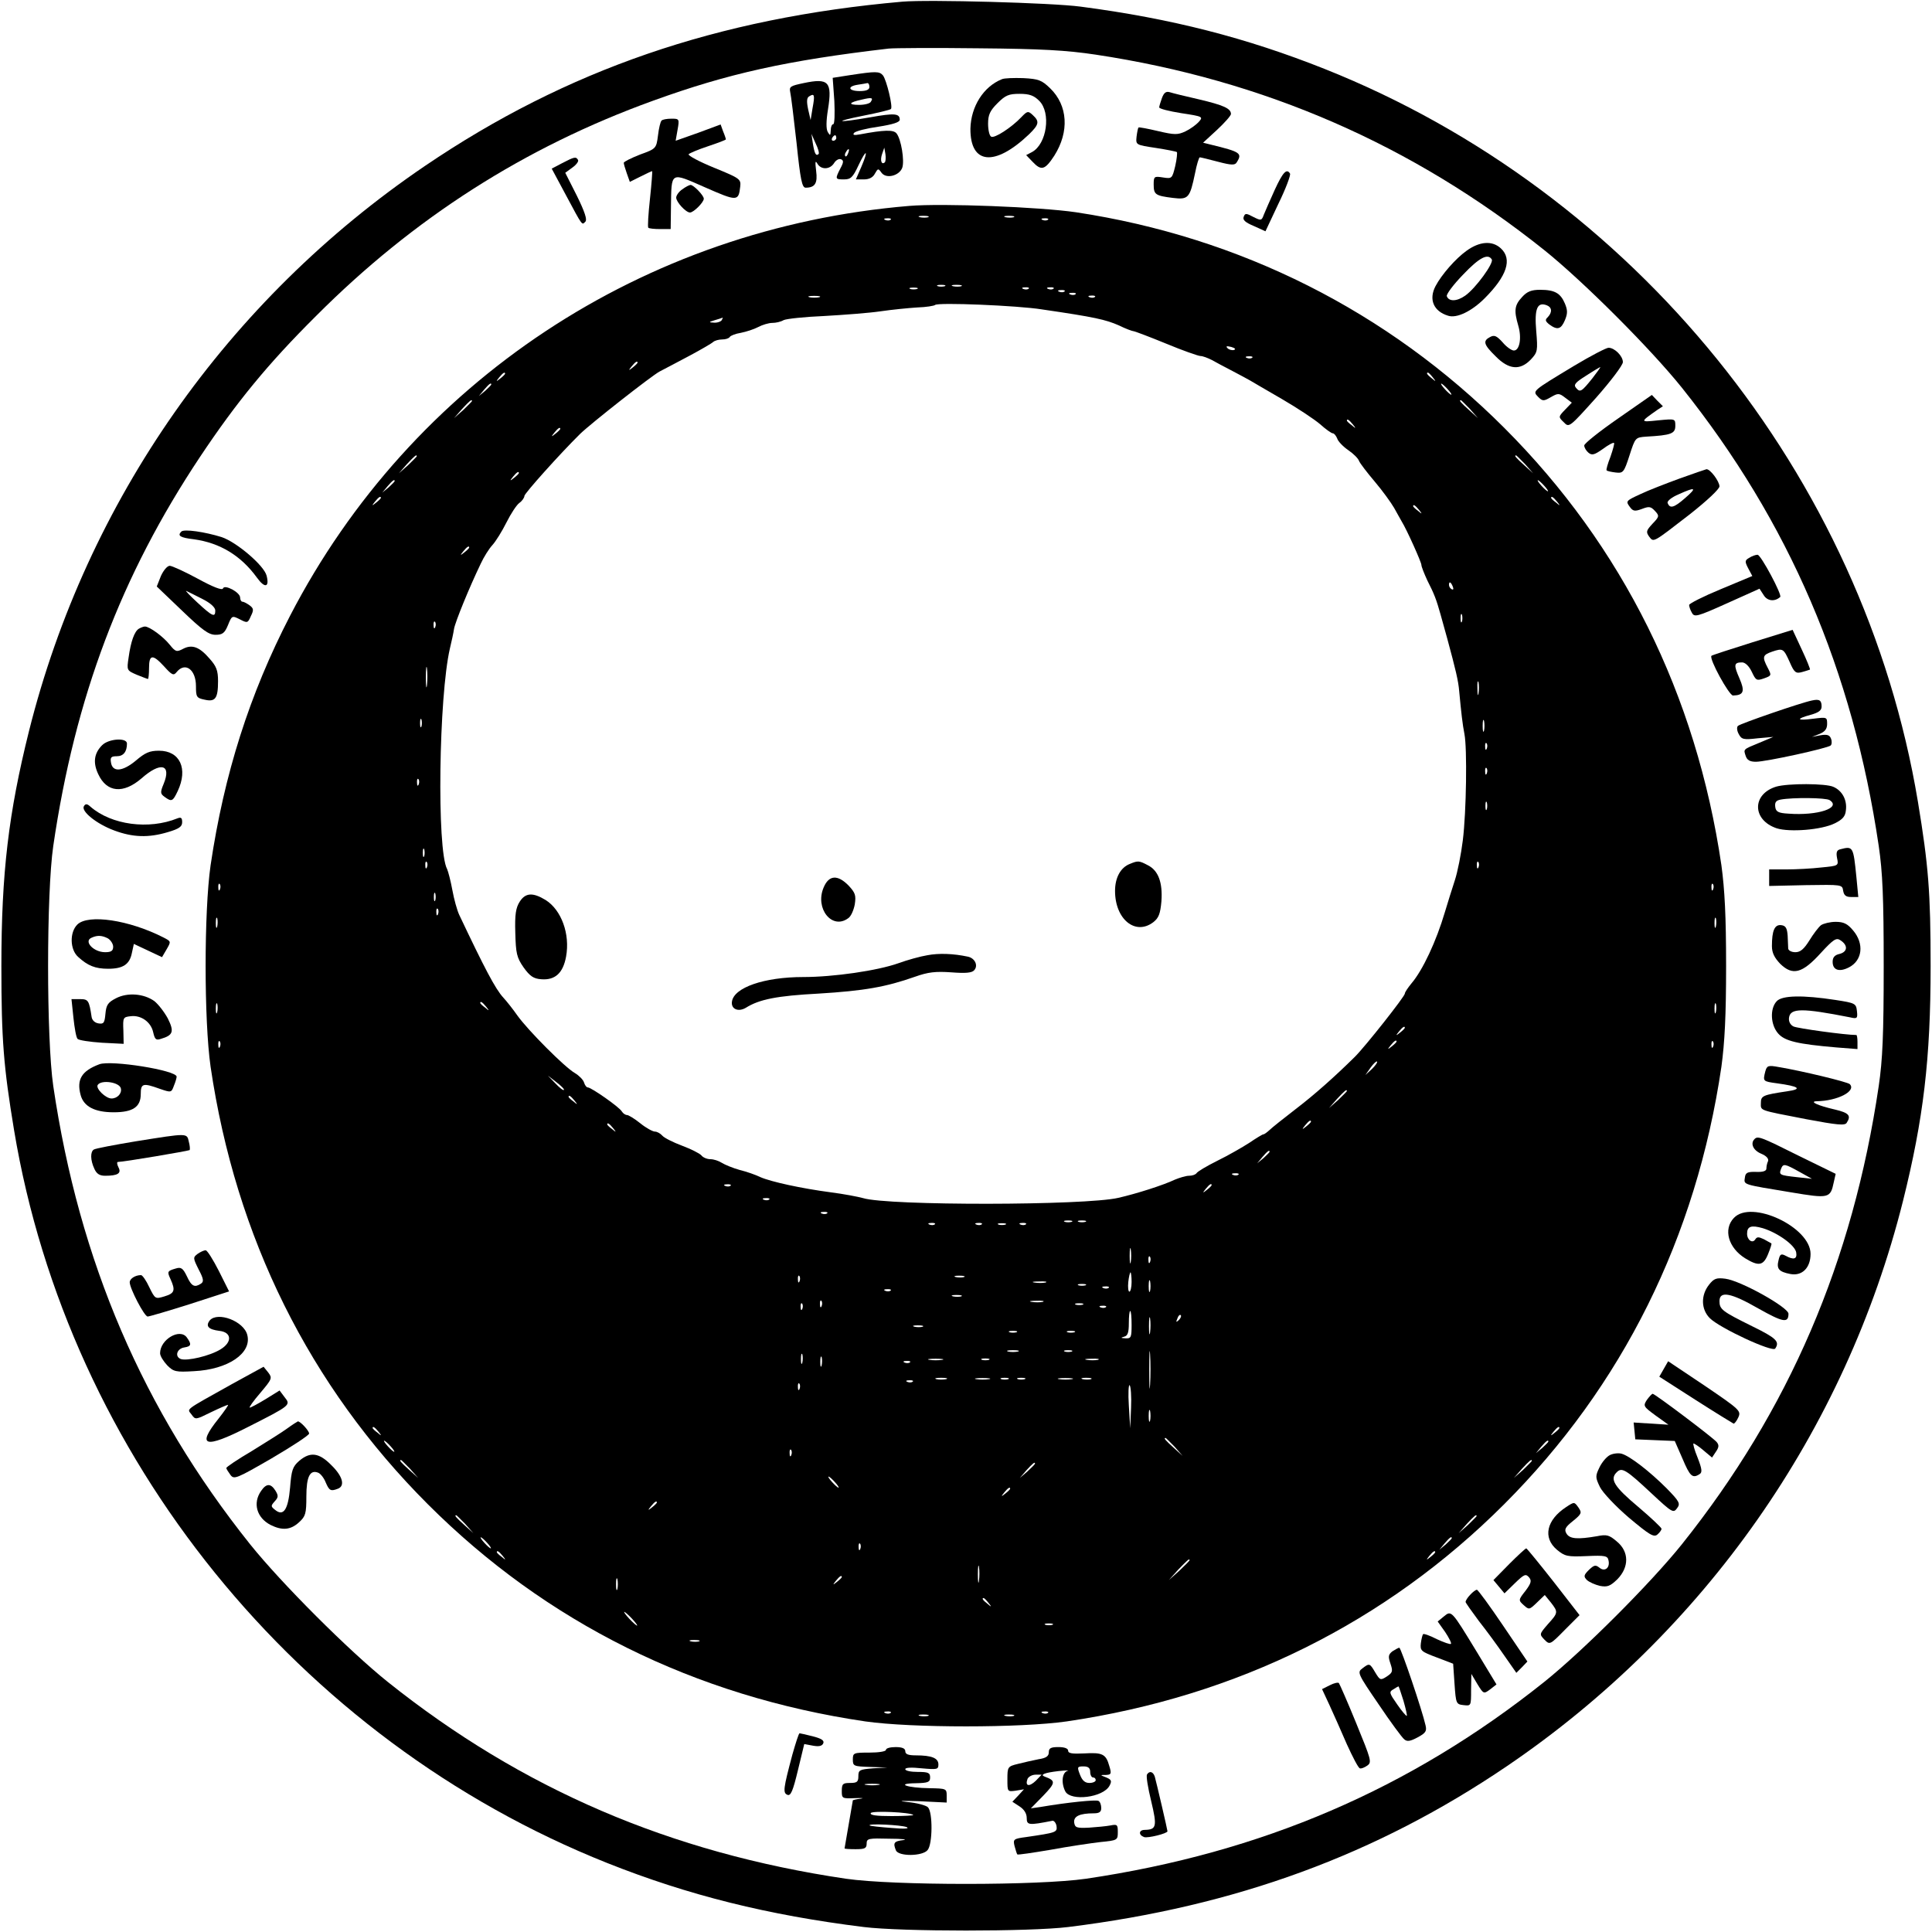 <?xml version="1.0" standalone="no"?>
<!DOCTYPE svg PUBLIC "-//W3C//DTD SVG 20010904//EN"
 "http://www.w3.org/TR/2001/REC-SVG-20010904/DTD/svg10.dtd">
<svg version="1.0" xmlns="http://www.w3.org/2000/svg"
 width="700pt" height="700pt" viewBox="0 0 700 700"
 preserveAspectRatio="xMidYMid meet">
<g transform="translate(0,700) scale(0.1,-0.1)"
fill="#000000" stroke="none">
<path d="M3270 6994 c-671 -59 -1217 -247 -1730 -595 -716 -486 -1226 -1214
-1435 -2048 -74 -297 -100 -514 -100 -851 0 -268 8 -365 46 -595 197 -1183
1027 -2208 2149 -2655 294 -117 583 -189 930 -232 138 -17 602 -17 740 0 607
75 1117 262 1590 583 716 486 1226 1214 1435 2048 74 297 100 514 100 851 0
268 -8 365 -46 595 -197 1183 -1027 2208 -2149 2655 -284 113 -556 183 -885
226 -105 14 -551 26 -645 18z m700 -192 c610 -92 1148 -327 1625 -708 141
-113 386 -358 499 -499 388 -486 619 -1024 713 -1660 14 -95 18 -186 18 -435
0 -249 -4 -340 -18 -435 -94 -636 -325 -1174 -713 -1660 -113 -141 -358 -386
-499 -499 -486 -388 -1024 -619 -1660 -713 -172 -25 -698 -25 -870 0 -636 94
-1174 325 -1660 713 -141 113 -386 358 -499 499 -388 486 -619 1024 -713 1660
-25 172 -25 698 0 870 79 539 245 979 532 1410 132 198 246 337 420 510 354
355 756 612 1221 780 273 99 486 146 854 189 19 2 166 3 325 1 229 -2 318 -7
425 -23z"/>
<path d="M3081 6728 l-64 -10 6 -84 c2 -46 1 -84 -4 -84 -5 0 -9 -10 -9 -22
-1 -20 -2 -21 -11 -6 -6 11 -6 39 1 82 16 100 2 114 -88 95 -48 -10 -53 -13
-49 -32 3 -12 13 -95 23 -184 14 -135 20 -163 33 -163 34 0 44 16 38 61 -4 32
-3 39 4 27 13 -24 46 -23 61 1 6 10 17 17 25 14 10 -4 10 -11 -2 -33 -20 -39
-19 -40 13 -40 24 0 32 7 52 50 29 62 38 59 11 -4 l-20 -46 29 0 c19 0 33 7
40 21 11 19 12 20 24 3 17 -23 64 -11 75 18 9 25 -4 105 -21 125 -11 13 -43
13 -133 -4 -21 -4 -27 -2 -20 6 6 6 45 16 88 22 51 8 77 16 77 25 0 23 -18 25
-107 9 -121 -21 -139 -17 -24 6 51 10 96 21 99 24 8 7 -16 106 -29 122 -13 15
-26 15 -118 1z m69 -43 c0 -10 -11 -15 -35 -15 -41 0 -47 17 -7 23 15 2 30 5
35 6 4 0 7 -6 7 -14z m-206 -77 l-7 -43 -9 39 c-6 29 -5 42 4 47 19 12 21 5
12 -43z m211 23 c-3 -6 -22 -11 -42 -11 -42 0 -38 9 9 19 37 9 43 7 33 -8z
m-189 -189 c-10 -9 -15 2 -21 39 l-5 34 15 -34 c9 -18 14 -36 11 -39z m64 58
c0 -5 -5 -10 -11 -10 -5 0 -7 5 -4 10 3 6 8 10 11 10 2 0 4 -4 4 -10z m43 -55
c-3 -9 -8 -14 -10 -11 -3 3 -2 9 2 15 9 16 15 13 8 -4z m133 -33 c-12 -11 -18
7 -10 30 l8 23 4 -23 c2 -13 1 -26 -2 -30z"/>
<path d="M3630 6713 c-67 -27 -112 -99 -114 -179 -1 -130 88 -139 212 -21 37
36 39 47 14 70 -17 16 -20 15 -42 -8 -35 -37 -98 -78 -109 -70 -6 3 -11 24
-11 47 0 32 7 47 34 74 29 29 41 34 80 34 36 0 52 -6 71 -25 44 -43 28 -157
-26 -186 l-21 -11 23 -24 c32 -34 45 -30 79 22 55 87 49 182 -15 244 -31 30
-42 34 -98 37 -34 1 -69 0 -77 -4z"/>
<path d="M4210 6645 c-5 -14 -10 -30 -10 -34 0 -5 36 -14 80 -21 79 -12 80
-13 63 -32 -9 -10 -31 -26 -48 -34 -28 -13 -39 -13 -99 1 -38 9 -70 15 -71 13
-2 -2 -5 -17 -7 -33 -3 -30 -3 -30 70 -41 39 -6 74 -13 76 -15 2 -2 0 -25 -6
-51 -11 -45 -12 -46 -44 -41 -32 5 -34 4 -34 -25 0 -37 6 -41 69 -49 57 -7 62
-1 81 90 6 31 14 57 17 57 3 0 32 -7 66 -16 49 -13 62 -13 68 -2 21 33 13 38
-94 64 l-28 7 50 46 c28 26 51 52 51 58 0 20 -27 32 -116 53 -49 11 -97 23
-106 26 -13 4 -21 -2 -28 -21z"/>
<path d="M2397 6563 c-4 -3 -10 -28 -13 -54 -6 -47 -7 -48 -65 -69 -33 -13
-59 -26 -59 -30 0 -4 5 -21 11 -38 l11 -31 38 19 c22 11 41 20 43 20 1 0 -2
-45 -8 -100 -6 -55 -9 -103 -6 -105 2 -3 22 -5 43 -5 l38 0 1 78 c2 133 -4
129 124 73 116 -51 121 -51 127 3 3 27 -1 30 -94 68 -54 22 -95 44 -93 49 3 4
34 17 70 29 36 12 65 23 65 25 0 2 -4 15 -10 29 l-9 25 -81 -30 -82 -29 7 40
c7 39 6 40 -22 40 -17 0 -33 -3 -36 -7z"/>
<path d="M2037 6409 l-38 -20 52 -97 c61 -114 57 -108 70 -95 7 7 -2 35 -31
94 l-42 83 26 19 c14 10 24 23 20 28 -7 12 -13 11 -57 -12z"/>
<path d="M4619 6313 c-17 -38 -35 -78 -40 -91 -8 -22 -10 -22 -38 -8 -26 14
-30 14 -35 0 -4 -11 6 -20 37 -33 l42 -19 47 100 c27 55 45 104 42 109 -12 20
-26 5 -55 -58z"/>
<path d="M2472 6314 c-12 -8 -22 -22 -22 -30 0 -16 35 -54 50 -54 13 0 50 37
50 50 0 12 -37 50 -48 50 -4 0 -18 -7 -30 -16z"/>
<path d="M3295 6254 c-964 -80 -1805 -637 -2244 -1485 -147 -284 -239 -574
-288 -904 -24 -168 -24 -562 0 -730 91 -618 358 -1156 787 -1585 429 -429 967
-696 1585 -787 168 -24 562 -24 730 0 618 91 1156 358 1585 787 429 429 696
967 787 1585 12 89 17 184 17 365 0 181 -5 276 -17 365 -91 618 -358 1156
-787 1585 -422 422 -956 691 -1552 781 -130 19 -482 33 -603 23z m68 -41 c-7
-2 -21 -2 -30 0 -10 3 -4 5 12 5 17 0 24 -2 18 -5z m310 0 c-7 -2 -21 -2 -30
0 -10 3 -4 5 12 5 17 0 24 -2 18 -5z m-446 -9 c-3 -3 -12 -4 -19 -1 -8 3 -5 6
6 6 11 1 17 -2 13 -5z m570 0 c-3 -3 -12 -4 -19 -1 -8 3 -5 6 6 6 11 1 17 -2
13 -5z m-374 -241 c-7 -2 -19 -2 -25 0 -7 3 -2 5 12 5 14 0 19 -2 13 -5z m60
0 c-7 -2 -21 -2 -30 0 -10 3 -4 5 12 5 17 0 24 -2 18 -5z m-160 -10 c-7 -2
-19 -2 -25 0 -7 3 -2 5 12 5 14 0 19 -2 13 -5z m404 1 c-3 -3 -12 -4 -19 -1
-8 3 -5 6 6 6 11 1 17 -2 13 -5z m90 0 c-3 -3 -12 -4 -19 -1 -8 3 -5 6 6 6 11
1 17 -2 13 -5z m40 -10 c-3 -3 -12 -4 -19 -1 -8 3 -5 6 6 6 11 1 17 -2 13 -5z
m40 -10 c-3 -3 -12 -4 -19 -1 -8 3 -5 6 6 6 11 1 17 -2 13 -5z m-929 -11 c-10
-2 -26 -2 -35 0 -10 3 -2 5 17 5 19 0 27 -2 18 -5z m999 1 c-3 -3 -12 -4 -19
-1 -8 3 -5 6 6 6 11 1 17 -2 13 -5z m-192 -45 c192 -28 231 -37 279 -58 24
-12 49 -21 53 -21 4 0 57 -20 118 -45 60 -25 117 -45 125 -45 8 0 26 -7 40
-14 14 -8 48 -26 75 -40 28 -15 57 -30 65 -35 8 -5 60 -35 115 -67 55 -32 117
-73 138 -91 20 -18 41 -33 46 -33 5 0 12 -9 16 -19 3 -10 21 -29 40 -42 19
-13 36 -30 39 -39 3 -8 29 -42 57 -75 28 -33 59 -76 70 -95 11 -19 23 -42 28
-50 18 -29 71 -147 71 -157 0 -6 10 -31 21 -55 26 -51 33 -70 48 -123 6 -22
17 -62 25 -90 30 -111 40 -152 43 -190 7 -75 12 -120 19 -155 10 -51 7 -281
-6 -385 -6 -49 -19 -115 -29 -145 -10 -30 -26 -82 -36 -115 -31 -105 -80 -210
-121 -258 -13 -16 -24 -32 -24 -37 0 -10 -142 -190 -181 -229 -74 -73 -146
-137 -214 -189 -44 -34 -87 -68 -96 -77 -9 -8 -18 -15 -22 -15 -3 0 -26 -14
-51 -31 -25 -16 -77 -46 -116 -65 -38 -19 -72 -39 -75 -45 -4 -5 -15 -9 -27
-9 -11 0 -34 -7 -51 -14 -42 -20 -139 -51 -205 -66 -120 -28 -835 -29 -925 -1
-18 5 -70 15 -117 21 -106 14 -216 38 -255 55 -16 8 -50 20 -75 26 -25 7 -54
19 -65 26 -11 7 -29 13 -41 13 -12 0 -27 6 -33 14 -6 7 -38 23 -70 35 -32 12
-64 28 -71 36 -7 8 -19 15 -27 15 -8 0 -32 13 -53 30 -21 17 -43 30 -48 30 -6
0 -15 6 -19 13 -9 16 -111 87 -123 87 -5 0 -11 8 -14 18 -3 10 -18 25 -33 34
-37 21 -170 155 -208 208 -16 23 -39 52 -51 65 -29 31 -69 108 -160 300 -8 17
-19 57 -25 90 -6 33 -15 67 -19 76 -38 70 -30 626 10 799 6 25 13 57 15 71 4
25 56 152 97 237 11 24 30 54 42 67 12 13 35 50 51 82 16 32 37 64 47 71 10 7
18 19 18 25 0 9 129 153 202 225 38 37 258 210 288 226 19 10 69 36 110 58 41
22 79 44 84 49 6 5 20 9 32 9 13 0 25 4 28 9 3 5 21 12 40 15 20 4 48 13 63
21 15 8 38 15 51 15 13 0 31 4 41 10 10 5 76 12 147 15 71 4 163 11 204 17 41
6 101 12 133 14 33 1 62 6 65 9 9 10 300 -2 387 -16z m-1160 -39 c-3 -5 -16
-10 -28 -9 -20 1 -20 2 3 9 14 4 26 8 28 9 2 1 0 -3 -3 -9z m1856 -108 c-7 -2
-18 1 -23 6 -8 8 -4 9 13 5 13 -4 18 -8 10 -11z m66 -28 c-3 -3 -12 -4 -19 -1
-8 3 -5 6 6 6 11 1 17 -2 13 -5z m-2227 -18 c0 -2 -8 -10 -17 -17 -16 -13 -17
-12 -4 4 13 16 21 21 21 13z m-480 -40 c0 -2 -8 -10 -17 -17 -16 -13 -17 -12
-4 4 13 16 21 21 21 13z m3361 -13 c13 -16 12 -17 -3 -4 -17 13 -22 21 -14 21
2 0 10 -8 17 -17z m-3411 -26 c0 -2 -10 -12 -22 -23 l-23 -19 19 23 c18 21 26
27 26 19z m3465 -17 c10 -11 16 -20 13 -20 -3 0 -13 9 -23 20 -10 11 -16 20
-13 20 3 0 13 -9 23 -20z m-3535 -43 c0 -2 -15 -16 -32 -33 l-33 -29 29 33
c28 30 36 37 36 29z m3616 -29 l29 -33 -32 29 c-31 28 -38 36 -30 36 2 0 16
-15 33 -32z m-425 -55 c13 -16 12 -17 -3 -4 -10 7 -18 15 -18 17 0 8 8 3 21
-13z m-2871 -17 c0 -2 -8 -10 -17 -17 -16 -13 -17 -12 -4 4 13 16 21 21 21 13z
m-520 -99 c0 -2 -15 -16 -32 -33 l-33 -29 29 33 c28 30 36 37 36 29z m4016
-29 l29 -33 -32 29 c-31 28 -38 36 -30 36 2 0 16 -15 33 -32z m-3646 -32 c0
-2 -8 -10 -17 -17 -16 -13 -17 -12 -4 4 13 16 21 21 21 13z m-450 -29 c0 -2
-10 -12 -22 -23 l-23 -19 19 23 c18 21 26 27 26 19z m4165 -17 c10 -11 16 -20
13 -20 -3 0 -13 9 -23 20 -10 11 -16 20 -13 20 3 0 13 -9 23 -20z m-4215 -44
c0 -2 -8 -10 -17 -17 -16 -13 -17 -12 -4 4 13 16 21 21 21 13z m4261 -13 c13
-16 12 -17 -3 -4 -10 7 -18 15 -18 17 0 8 8 3 21 -13z m-500 -30 c13 -16 12
-17 -3 -4 -10 7 -18 15 -18 17 0 8 8 3 21 -13z m-3441 -137 c0 -2 -8 -10 -17
-17 -16 -13 -17 -12 -4 4 13 16 21 21 21 13z m3564 -142 c3 -8 2 -12 -4 -9 -6
3 -10 10 -10 16 0 14 7 11 14 -7z m33 -126 c-3 -7 -5 -2 -5 12 0 14 2 19 5 13
2 -7 2 -19 0 -25z m-3720 -20 c-3 -8 -6 -5 -6 6 -1 11 2 17 5 13 3 -3 4 -12 1
-19z m-30 -210 c-2 -18 -4 -6 -4 27 0 33 2 48 4 33 2 -15 2 -42 0 -60z m3810
-30 c-2 -13 -4 -5 -4 17 -1 22 1 32 4 23 2 -10 2 -28 0 -40z m-3830 -120 c-3
-7 -5 -2 -5 12 0 14 2 19 5 13 2 -7 2 -19 0 -25z m3850 -15 c-3 -10 -5 -2 -5
17 0 19 2 27 5 18 2 -10 2 -26 0 -35z m10 -65 c-3 -8 -6 -5 -6 6 -1 11 2 17 5
13 3 -3 4 -12 1 -19z m0 -90 c-3 -8 -6 -5 -6 6 -1 11 2 17 5 13 3 -3 4 -12 1
-19z m-3870 -40 c-3 -8 -6 -5 -6 6 -1 11 2 17 5 13 3 -3 4 -12 1 -19z m3870
-90 c-3 -7 -5 -2 -5 12 0 14 2 19 5 13 2 -7 2 -19 0 -25z m-3850 -170 c-3 -7
-5 -2 -5 12 0 14 2 19 5 13 2 -7 2 -19 0 -25z m10 -40 c-3 -8 -6 -5 -6 6 -1
11 2 17 5 13 3 -3 4 -12 1 -19z m3810 0 c-3 -8 -6 -5 -6 6 -1 11 2 17 5 13 3
-3 4 -12 1 -19z m-4560 -80 c-3 -8 -6 -5 -6 6 -1 11 2 17 5 13 3 -3 4 -12 1
-19z m5410 0 c-3 -8 -6 -5 -6 6 -1 11 2 17 5 13 3 -3 4 -12 1 -19z m-4630 -40
c-3 -7 -5 -2 -5 12 0 14 2 19 5 13 2 -7 2 -19 0 -25z m10 -50 c-3 -8 -6 -5 -6
6 -1 11 2 17 5 13 3 -3 4 -12 1 -19z m-800 -45 c-3 -10 -5 -4 -5 12 0 17 2 24
5 18 2 -7 2 -21 0 -30z m5430 0 c-3 -10 -5 -4 -5 12 0 17 2 24 5 18 2 -7 2
-21 0 -30z m-5430 -310 c-3 -10 -5 -4 -5 12 0 17 2 24 5 18 2 -7 2 -21 0 -30z
m974 20 c13 -16 12 -17 -3 -4 -10 7 -18 15 -18 17 0 8 8 3 21 -13z m4456 -20
c-3 -10 -5 -4 -5 12 0 17 2 24 5 18 2 -7 2 -21 0 -30z m-1127 -57 c0 -2 -8
-10 -17 -17 -16 -13 -17 -12 -4 4 13 16 21 21 21 13z m-4293 -68 c-3 -8 -6 -5
-6 6 -1 11 2 17 5 13 3 -3 4 -12 1 -19z m4263 18 c0 -2 -8 -10 -17 -17 -16
-13 -17 -12 -4 4 13 16 21 21 21 13z m1147 -18 c-3 -8 -6 -5 -6 6 -1 11 2 17
5 13 3 -3 4 -12 1 -19z m-1236 -81 l-24 -22 19 27 c10 14 21 24 23 22 3 -3 -6
-15 -18 -27z m-2928 -76 c-2 -3 -16 8 -31 24 l-27 28 31 -24 c17 -13 30 -26
27 -28z m2837 -4 c0 -2 -15 -16 -32 -33 l-33 -29 29 33 c28 30 36 37 36 29z
m-2799 -34 c13 -16 12 -17 -3 -4 -10 7 -18 15 -18 17 0 8 8 3 21 -13z m2669
-77 c0 -2 -8 -10 -17 -17 -16 -13 -17 -12 -4 4 13 16 21 21 21 13z m-2529 -23
c13 -16 12 -17 -3 -4 -10 7 -18 15 -18 17 0 8 8 3 21 -13z m2379 -86 c0 -2
-10 -12 -22 -23 l-23 -19 19 23 c18 21 26 27 26 19z m-113 -83 c-3 -3 -12 -4
-19 -1 -8 3 -5 6 6 6 11 1 17 -2 13 -5z m-1840 -40 c-3 -3 -12 -4 -19 -1 -8 3
-5 6 6 6 11 1 17 -2 13 -5z m1743 2 c0 -2 -8 -10 -17 -17 -16 -13 -17 -12 -4
4 13 16 21 21 21 13z m-1603 -52 c-3 -3 -12 -4 -19 -1 -8 3 -5 6 6 6 11 1 17
-2 13 -5z m210 -50 c-3 -3 -12 -4 -19 -1 -8 3 -5 6 6 6 11 1 17 -2 13 -5z
m886 -31 c-7 -2 -19 -2 -25 0 -7 3 -2 5 12 5 14 0 19 -2 13 -5z m50 0 c-7 -2
-19 -2 -25 0 -7 3 -2 5 12 5 14 0 19 -2 13 -5z m-546 -9 c-3 -3 -12 -4 -19 -1
-8 3 -5 6 6 6 11 1 17 -2 13 -5z m170 0 c-3 -3 -12 -4 -19 -1 -8 3 -5 6 6 6
11 1 17 -2 13 -5z m86 -1 c-7 -2 -19 -2 -25 0 -7 3 -2 5 12 5 14 0 19 -2 13
-5z m74 1 c-3 -3 -12 -4 -19 -1 -8 3 -5 6 6 6 11 1 17 -2 13 -5z m380 -136
c-2 -13 -4 -3 -4 22 0 25 2 35 4 23 2 -13 2 -33 0 -45z m70 0 c-3 -8 -6 -5 -6
6 -1 11 2 17 5 13 3 -3 4 -12 1 -19z m-67 -73 c0 -19 -4 -35 -8 -35 -4 0 -6
16 -4 35 2 19 6 35 8 35 2 0 4 -16 4 -35z m-1203 3 c-3 -8 -6 -5 -6 6 -1 11 2
17 5 13 3 -3 4 -12 1 -19z m596 15 c-7 -2 -21 -2 -30 0 -10 3 -4 5 12 5 17 0
24 -2 18 -5z m674 -50 c-3 -10 -5 -2 -5 17 0 19 2 27 5 18 2 -10 2 -26 0 -35z
m-379 30 c-10 -2 -28 -2 -40 0 -13 2 -5 4 17 4 22 1 32 -1 23 -4z m145 -10
c-7 -2 -19 -2 -25 0 -7 3 -2 5 12 5 14 0 19 -2 13 -5z m84 -9 c-3 -3 -12 -4
-19 -1 -8 3 -5 6 6 6 11 1 17 -2 13 -5z m-790 -10 c-3 -3 -12 -4 -19 -1 -8 3
-5 6 6 6 11 1 17 -2 13 -5z m256 -21 c-7 -2 -21 -2 -30 0 -10 3 -4 5 12 5 17
0 24 -2 18 -5z m-506 -35 c-3 -8 -6 -5 -6 6 -1 11 2 17 5 13 3 -3 4 -12 1 -19z
m801 15 c-10 -2 -28 -2 -40 0 -13 2 -5 4 17 4 22 1 32 -1 23 -4z m-871 -25
c-3 -8 -6 -5 -6 6 -1 11 2 17 5 13 3 -3 4 -12 1 -19z m1016 15 c-7 -2 -19 -2
-25 0 -7 3 -2 5 12 5 14 0 19 -2 13 -5z m84 -9 c-3 -3 -12 -4 -19 -1 -8 3 -5
6 6 6 11 1 17 -2 13 -5z m93 -64 c0 -46 -2 -50 -22 -49 -17 1 -19 2 -5 6 13 3
17 15 17 49 0 24 2 44 5 44 3 0 5 -22 5 -50z m67 -27 c-2 -16 -4 -5 -4 22 0
28 2 40 4 28 2 -13 2 -35 0 -50z m104 44 c-10 -9 -11 -8 -5 6 3 10 9 15 12 12
3 -3 0 -11 -7 -18z m-928 -24 c-7 -2 -21 -2 -30 0 -10 3 -4 5 12 5 17 0 24 -2
18 -5z m340 -20 c-7 -2 -19 -2 -25 0 -7 3 -2 5 12 5 14 0 19 -2 13 -5z m210 0
c-7 -2 -19 -2 -25 0 -7 3 -2 5 12 5 14 0 19 -2 13 -5z m274 -190 c-2 -32 -3
-8 -3 52 0 61 1 87 3 58 2 -29 2 -78 0 -110z m-479 120 c-10 -2 -26 -2 -35 0
-10 3 -2 5 17 5 19 0 27 -2 18 -5z m195 0 c-7 -2 -19 -2 -25 0 -7 3 -2 5 12 5
14 0 19 -2 13 -5z m-976 -40 c-3 -10 -5 -4 -5 12 0 17 2 24 5 18 2 -7 2 -21 0
-30z m70 -10 c-3 -10 -5 -4 -5 12 0 17 2 24 5 18 2 -7 2 -21 0 -30z m436 20
c-13 -2 -33 -2 -45 0 -13 2 -3 4 22 4 25 0 35 -2 23 -4z m170 0 c-7 -2 -19 -2
-25 0 -7 3 -2 5 12 5 14 0 19 -2 13 -5z m395 0 c-10 -2 -28 -2 -40 0 -13 2 -5
4 17 4 22 1 32 -1 23 -4z m-681 -9 c-3 -3 -12 -4 -19 -1 -8 3 -5 6 6 6 11 1
17 -2 13 -5z m131 -61 c-10 -2 -26 -2 -35 0 -10 3 -2 5 17 5 19 0 27 -2 18 -5z
m155 0 c-13 -2 -33 -2 -45 0 -13 2 -3 4 22 4 25 0 35 -2 23 -4z m70 0 c-7 -2
-19 -2 -25 0 -7 3 -2 5 12 5 14 0 19 -2 13 -5z m60 0 c-7 -2 -19 -2 -25 0 -7
3 -2 5 12 5 14 0 19 -2 13 -5z m170 0 c-13 -2 -33 -2 -45 0 -13 2 -3 4 22 4
25 0 35 -2 23 -4z m70 0 c-7 -2 -21 -2 -30 0 -10 3 -4 5 12 5 17 0 24 -2 18
-5z m-646 -9 c-3 -3 -12 -4 -19 -1 -8 3 -5 6 6 6 11 1 17 -2 13 -5z m-410 -26
c-3 -8 -6 -5 -6 6 -1 11 2 17 5 13 3 -3 4 -12 1 -19z m1201 -69 l-3 -74 -5 82
c-3 45 -1 78 3 74 4 -4 7 -41 5 -82z m69 -46 c-3 -10 -5 -2 -5 17 0 19 2 27 5
18 2 -10 2 -26 0 -35z m-2796 -40 c13 -16 12 -17 -3 -4 -10 7 -18 15 -18 17 0
8 8 3 21 -13z m4279 13 c0 -2 -8 -10 -17 -17 -16 -13 -17 -12 -4 4 13 16 21
21 21 13z m-1394 -68 l29 -33 -32 29 c-31 28 -38 36 -30 36 2 0 16 -15 33 -32z
m-2841 2 c10 -11 16 -20 13 -20 -3 0 -13 9 -23 20 -10 11 -16 20 -13 20 3 0
13 -9 23 -20z m4195 17 c0 -2 -10 -12 -22 -23 l-23 -19 19 23 c18 21 26 27 26
19z m-2743 -49 c-3 -8 -6 -5 -6 6 -1 11 2 17 5 13 3 -3 4 -12 1 -19z m-1381
-50 l29 -33 -32 29 c-31 28 -38 36 -30 36 2 0 16 -15 33 -32z m4064 29 c0 -2
-15 -16 -32 -33 l-33 -29 29 33 c28 30 36 37 36 29z m-1800 -10 c0 -2 -12 -14
-27 -28 l-28 -24 24 28 c23 25 31 32 31 24z m-725 -67 c10 -11 16 -20 13 -20
-3 0 -13 9 -23 20 -10 11 -16 20 -13 20 3 0 13 -9 23 -20z m635 -24 c0 -2 -8
-10 -17 -17 -16 -13 -17 -12 -4 4 13 16 21 21 21 13z m-1280 -50 c0 -2 -8 -10
-17 -17 -16 -13 -17 -12 -4 4 13 16 21 21 21 13z m-694 -78 l29 -33 -32 29
c-31 28 -38 36 -30 36 2 0 16 -15 33 -32z m3664 29 c0 -2 -15 -16 -32 -33
l-33 -29 29 33 c28 30 36 37 36 29z m-3585 -97 c10 -11 16 -20 13 -20 -3 0
-13 9 -23 20 -10 11 -16 20 -13 20 3 0 13 -9 23 -20z m3495 17 c0 -2 -10 -12
-22 -23 l-23 -19 19 23 c18 21 26 27 26 19z m-2143 -39 c-3 -8 -6 -5 -6 6 -1
11 2 17 5 13 3 -3 4 -12 1 -19z m-1296 -25 c13 -16 12 -17 -3 -4 -10 7 -18 15
-18 17 0 8 8 3 21 -13z m3379 13 c0 -2 -8 -10 -17 -17 -16 -13 -17 -12 -4 4
13 16 21 21 21 13z m-890 -29 c0 -2 -17 -19 -37 -38 l-38 -34 34 38 c33 34 41
42 41 34z m-763 -74 c-2 -16 -4 -5 -4 22 0 28 2 40 4 28 2 -13 2 -35 0 -50z
m-1310 -30 c-3 -10 -5 -2 -5 17 0 19 2 27 5 18 2 -10 2 -26 0 -35z m813 43 c0
-2 -8 -10 -17 -17 -16 -13 -17 -12 -4 4 13 16 21 21 21 13z m531 -93 c13 -16
12 -17 -3 -4 -17 13 -22 21 -14 21 2 0 10 -8 17 -17z m-1291 -58 c13 -14 21
-25 18 -25 -2 0 -15 11 -28 25 -13 14 -21 25 -18 25 2 0 15 -11 28 -25z m1523
-22 c-7 -2 -19 -2 -25 0 -7 3 -2 5 12 5 14 0 19 -2 13 -5z m-1280 -60 c-7 -2
-21 -2 -30 0 -10 3 -4 5 12 5 17 0 24 -2 18 -5z m694 -259 c-3 -3 -12 -4 -19
-1 -8 3 -5 6 6 6 11 1 17 -2 13 -5z m570 0 c-3 -3 -12 -4 -19 -1 -8 3 -5 6 6
6 11 1 17 -2 13 -5z m-434 -11 c-7 -2 -21 -2 -30 0 -10 3 -4 5 12 5 17 0 24
-2 18 -5z m310 0 c-7 -2 -21 -2 -30 0 -10 3 -4 5 12 5 17 0 24 -2 18 -5z"/>
<path d="M4094 3870 c-34 -13 -54 -50 -54 -98 0 -103 74 -163 139 -113 19 15
25 30 29 75 5 68 -11 112 -49 131 -32 17 -36 17 -65 5z"/>
<path d="M2984 3784 c-32 -76 31 -154 89 -111 10 6 20 29 24 50 5 33 2 42 -22
68 -40 41 -72 39 -91 -7z"/>
<path d="M1883 3733 c-14 -22 -18 -46 -16 -112 2 -75 5 -90 30 -126 23 -32 36
-41 64 -43 50 -4 79 22 90 82 15 82 -17 169 -74 205 -46 28 -73 27 -94 -6z"/>
<path d="M3360 3539 c-25 -4 -72 -17 -105 -29 -76 -27 -235 -50 -345 -50 -141
0 -251 -38 -258 -89 -4 -27 23 -39 51 -22 48 30 111 43 263 51 165 10 244 24
349 61 48 17 74 20 132 16 52 -4 75 -2 83 8 15 17 2 44 -24 49 -52 11 -104 13
-146 5z"/>
<path d="M5313 6091 c-39 -28 -90 -86 -112 -128 -25 -48 -7 -91 46 -107 31
-10 85 16 132 63 81 81 101 142 59 181 -31 29 -77 26 -125 -9z m92 -31 c8 -13
-58 -104 -96 -131 -31 -22 -60 -22 -67 -2 -2 7 24 42 59 78 59 62 90 78 104
55z"/>
<path d="M5515 5924 c-28 -30 -30 -49 -14 -104 13 -44 5 -90 -16 -90 -8 0 -27
13 -41 30 -22 24 -30 27 -45 19 -27 -14 -24 -27 20 -70 48 -49 89 -52 128 -11
24 26 25 31 19 103 -7 81 4 106 38 93 19 -7 21 -25 4 -43 -11 -10 -9 -15 6
-27 29 -21 42 -17 56 16 10 24 10 36 0 60 -16 38 -37 50 -90 50 -31 0 -47 -6
-65 -26z"/>
<path d="M5704 5675 c-154 -93 -152 -91 -131 -113 16 -16 20 -16 46 -1 26 15
30 15 52 -2 l24 -18 -25 -26 c-24 -25 -24 -26 -4 -45 19 -20 20 -19 117 89 53
60 97 118 97 129 0 22 -30 52 -52 52 -8 0 -64 -29 -124 -65z m66 -45 c-40 -50
-45 -53 -60 -35 -9 11 -3 19 37 44 26 17 50 31 51 31 2 0 -11 -18 -28 -40z"/>
<path d="M5863 5484 c-68 -47 -123 -91 -123 -98 0 -8 7 -19 15 -26 13 -11 22
-8 52 13 20 15 39 25 41 22 2 -2 -4 -24 -13 -50 -10 -25 -16 -47 -14 -49 2 -3
17 -6 33 -8 27 -3 30 0 50 62 21 65 21 65 61 68 90 5 105 11 105 39 0 26 0 26
-62 20 -67 -7 -67 -7 -3 38 l20 13 -20 20 -20 21 -122 -85z"/>
<path d="M6085 5266 c-49 -18 -114 -43 -143 -57 -50 -23 -52 -25 -38 -44 12
-17 18 -19 45 -9 26 10 32 9 47 -7 17 -18 16 -21 -9 -47 -22 -24 -24 -29 -12
-46 17 -22 12 -24 148 81 62 49 107 91 107 101 -1 19 -33 62 -47 62 -4 -1 -48
-16 -98 -34z m20 -71 c-40 -35 -55 -39 -63 -17 -2 7 16 21 40 31 62 28 68 25
23 -14z"/>
<path d="M657 5074 c-15 -15 -5 -22 46 -28 94 -13 170 -59 228 -139 28 -39 46
-36 35 7 -9 37 -109 122 -163 140 -61 19 -136 30 -146 20z"/>
<path d="M6338 4979 c-16 -9 -17 -13 -4 -38 l15 -28 -115 -48 c-63 -26 -114
-52 -114 -57 0 -5 4 -18 10 -28 9 -17 18 -15 127 34 l118 53 15 -23 c13 -22
40 -25 60 -7 8 7 -70 153 -82 153 -7 0 -21 -5 -30 -11z"/>
<path d="M583 4913 l-15 -38 91 -87 c74 -71 97 -88 122 -88 25 0 33 6 45 35
14 35 15 35 43 21 27 -14 29 -14 40 12 11 22 10 28 -5 39 -10 7 -21 13 -26 13
-4 0 -8 7 -8 15 0 19 -57 49 -62 33 -3 -8 -36 5 -91 35 -48 26 -94 47 -102 47
-9 0 -23 -17 -32 -37z m150 -83 c30 -15 47 -31 47 -42 0 -26 -10 -22 -65 29
-27 25 -45 44 -40 42 6 -3 31 -15 58 -29z"/>
<path d="M503 4722 c-16 -10 -29 -46 -37 -104 -7 -47 -7 -47 30 -63 20 -8 38
-15 40 -15 2 0 4 18 4 40 0 49 13 51 55 5 28 -31 34 -34 45 -20 31 38 70 9 70
-51 0 -39 2 -43 31 -49 39 -9 49 4 49 67 0 39 -6 54 -31 82 -37 43 -64 52 -96
35 -23 -12 -27 -11 -48 15 -23 29 -73 66 -90 66 -5 0 -15 -4 -22 -8z"/>
<path d="M6350 4673 c-80 -25 -147 -47 -149 -49 -10 -10 64 -144 78 -144 39 1
44 15 23 63 -21 48 -20 57 10 57 11 0 25 -13 35 -34 15 -32 18 -33 44 -24 28
10 28 11 14 38 -21 40 -19 47 16 59 39 13 41 12 64 -39 16 -37 22 -41 44 -35
14 4 27 8 29 9 1 2 -12 35 -30 73 l-33 71 -145 -45z"/>
<path d="M6565 4462 c-40 -8 -260 -84 -268 -92 -5 -4 -4 -18 3 -30 10 -19 17
-21 68 -15 l57 5 -50 -21 c-61 -25 -58 -23 -50 -48 5 -15 15 -21 37 -21 37 0
260 49 271 59 4 4 5 15 1 25 -5 13 -14 16 -38 12 l-31 -6 28 11 c19 8 27 18
27 36 0 25 -1 25 -50 19 -60 -8 -65 -1 -10 14 29 8 40 16 40 30 0 23 -8 28
-35 22z"/>
<path d="M370 4300 c-29 -29 -34 -63 -14 -105 31 -67 91 -72 157 -15 69 61
109 51 80 -20 -13 -31 -12 -36 3 -47 26 -19 30 -17 48 21 38 81 8 146 -68 146
-34 0 -50 -7 -84 -36 -48 -40 -85 -43 -90 -6 -3 18 1 22 21 22 24 0 37 16 37
46 0 22 -66 18 -90 -6z"/>
<path d="M6436 4150 c-89 -27 -88 -121 1 -151 47 -15 163 -6 211 18 28 14 38
25 40 47 5 37 -13 71 -45 85 -28 13 -165 13 -207 1z m193 -49 c44 -28 -43 -57
-149 -49 -37 2 -46 7 -48 25 -2 16 3 23 20 26 43 8 163 7 177 -2z"/>
<path d="M304 4079 c-11 -18 45 -64 110 -88 67 -25 124 -27 194 -6 41 12 52
20 52 36 0 16 -4 19 -17 14 -104 -42 -239 -24 -315 42 -12 11 -18 12 -24 2z"/>
<path d="M6668 3923 c-13 -3 -16 -11 -12 -32 6 -28 5 -28 -57 -34 -34 -4 -91
-7 -125 -7 l-64 0 0 -30 0 -30 133 3 c130 2 132 2 135 -20 3 -17 10 -23 29
-23 l26 0 -7 73 c-11 110 -12 112 -58 100z"/>
<path d="M280 3650 c-28 -28 -27 -90 3 -117 35 -32 62 -43 109 -43 54 0 78 16
86 58 l7 32 51 -24 51 -24 17 29 c16 28 16 28 -11 42 -125 64 -274 86 -313 47z
m111 -50 c10 -6 19 -20 19 -30 0 -15 -7 -20 -29 -20 -43 0 -80 41 -48 53 20 9
37 8 58 -3z"/>
<path d="M6598 3648 c-9 -7 -28 -32 -42 -55 -20 -32 -33 -43 -51 -43 -14 0
-25 6 -26 13 0 6 -1 28 -2 47 -2 27 -7 36 -23 38 -24 3 -34 -19 -34 -76 0 -24
9 -42 30 -64 45 -44 80 -35 147 39 45 49 56 56 70 47 29 -18 28 -42 -1 -50
-19 -4 -26 -13 -26 -29 0 -30 24 -38 59 -20 49 25 56 86 15 134 -20 24 -34 31
-63 31 -20 0 -44 -6 -53 -12z"/>
<path d="M420 3383 c-29 -15 -35 -24 -38 -56 -3 -33 -6 -38 -25 -35 -13 2 -23
11 -25 23 -9 60 -12 65 -42 65 l-31 0 7 -67 c4 -38 10 -72 15 -77 4 -5 44 -11
88 -14 l79 -4 -1 48 c-2 47 -1 49 26 52 38 5 74 -21 82 -58 6 -26 10 -30 28
-24 44 13 49 26 25 74 -13 24 -35 52 -49 63 -38 27 -97 32 -139 10z"/>
<path d="M6437 3372 c-25 -27 -22 -86 6 -117 24 -27 70 -38 210 -50 l77 -6 0
26 c0 14 -2 25 -4 25 -40 0 -214 24 -228 31 -12 6 -18 19 -16 32 5 35 48 35
221 1 26 -6 28 -4 25 23 -3 27 -6 29 -78 40 -117 18 -194 17 -213 -5z"/>
<path d="M360 3144 c-64 -24 -83 -55 -68 -111 11 -42 51 -63 120 -63 69 0 98
19 98 66 0 39 8 41 69 19 41 -14 42 -14 51 11 6 14 10 29 10 33 0 23 -237 61
-280 45z m78 -88 c4 -18 -13 -36 -34 -36 -21 0 -58 36 -50 49 13 20 80 10 84
-13z"/>
<path d="M6396 3118 c-9 -36 -9 -36 42 -43 81 -11 94 -21 37 -29 -87 -13 -95
-16 -95 -42 0 -29 -11 -25 164 -59 112 -21 141 -24 147 -13 17 26 8 36 -43 48
-61 14 -94 29 -66 30 76 1 145 37 120 62 -8 8 -174 48 -258 62 -38 7 -42 5
-48 -16z"/>
<path d="M493 2865 c-78 -13 -147 -26 -153 -30 -13 -8 -13 -38 2 -70 8 -18 19
-25 39 -25 46 0 60 9 48 31 -5 10 -6 19 -2 19 21 0 256 40 260 43 2 3 1 16 -3
31 -7 31 -3 31 -191 1z"/>
<path d="M6357 2873 c-16 -16 -5 -41 24 -53 19 -8 28 -18 25 -27 -4 -8 -6 -20
-6 -27 0 -9 -13 -13 -37 -12 -32 1 -39 -3 -41 -21 -4 -26 -9 -24 167 -53 137
-23 143 -22 155 36 l7 31 -135 66 c-136 68 -147 72 -159 60z m163 -119 l45
-25 -55 6 c-62 7 -65 8 -57 30 8 20 13 19 67 -11z"/>
<path d="M6282 2587 c-39 -41 -20 -108 41 -146 49 -30 66 -27 83 15 8 20 14
37 12 39 -2 1 -14 8 -27 15 -19 9 -25 9 -31 0 -10 -17 -30 -3 -30 20 0 27 15
32 57 20 55 -17 117 -62 121 -88 4 -24 -9 -28 -38 -12 -17 9 -21 6 -26 -16 -8
-31 1 -42 43 -50 42 -8 73 22 73 73 0 97 -215 198 -278 130z"/>
<path d="M716 2457 c-17 -13 -17 -15 4 -57 18 -34 19 -44 8 -51 -23 -15 -34
-10 -51 27 -14 29 -21 34 -40 28 -31 -9 -32 -11 -19 -39 18 -40 15 -51 -22
-62 -33 -10 -34 -10 -55 33 -11 24 -25 44 -30 44 -21 0 -41 -13 -41 -26 0 -22
53 -124 65 -124 6 0 74 20 153 45 l142 46 -37 74 c-21 41 -42 75 -48 75 -6 0
-19 -6 -29 -13z"/>
<path d="M6192 2345 c-30 -38 -29 -89 3 -121 36 -36 228 -125 237 -110 17 25
4 38 -84 81 -109 54 -118 61 -118 91 0 38 42 30 141 -27 89 -50 109 -54 109
-19 0 23 -173 120 -229 127 -32 4 -41 1 -59 -22z"/>
<path d="M760 2216 c-16 -21 -5 -33 35 -38 45 -5 47 -41 4 -67 -39 -24 -121
-43 -144 -35 -23 9 -14 38 13 42 25 4 27 11 9 36 -25 35 -97 -7 -97 -57 0 -10
12 -29 26 -44 23 -23 31 -25 97 -21 123 6 210 65 193 131 -12 50 -107 86 -136
53z"/>
<path d="M6028 2040 l-16 -28 131 -84 c72 -46 134 -84 138 -86 3 -1 11 9 17
22 11 24 7 28 -121 115 l-133 89 -16 -28z"/>
<path d="M840 1985 c-177 -99 -162 -88 -146 -110 14 -20 15 -19 70 8 31 15 59
27 62 27 3 0 -13 -23 -35 -51 -80 -100 -49 -109 106 -30 158 80 157 80 134
109 l-18 24 -50 -31 c-28 -17 -54 -31 -58 -31 -4 0 13 24 38 53 43 51 44 54
29 74 l-17 21 -115 -63z"/>
<path d="M5967 1928 c-14 -22 -13 -24 32 -57 l46 -33 -63 4 -63 4 3 -30 3 -31
72 -3 71 -3 28 -64 c27 -64 36 -73 62 -56 10 6 9 18 -7 59 -12 29 -18 52 -15
52 3 0 20 -11 36 -25 l31 -26 14 21 c11 16 12 24 3 35 -13 16 -224 175 -232
175 -3 0 -12 -10 -21 -22z"/>
<path d="M1040 1824 c-19 -14 -77 -50 -127 -81 -51 -30 -93 -58 -93 -62 0 -3
7 -14 15 -25 13 -17 21 -14 149 60 75 44 136 84 136 90 0 10 -32 45 -41 44 -2
-1 -20 -12 -39 -26z"/>
<path d="M5833 1728 c-12 -6 -29 -26 -38 -45 -15 -31 -15 -36 2 -71 10 -20 56
-69 105 -111 74 -62 90 -72 103 -61 8 7 15 16 15 21 0 4 -38 40 -84 79 -87 73
-104 100 -79 125 19 20 33 12 128 -77 73 -68 78 -71 91 -53 13 17 10 24 -38
73 -60 60 -133 117 -163 125 -11 3 -30 1 -42 -5z"/>
<path d="M1084 1707 c-24 -21 -28 -34 -33 -97 -7 -80 -24 -106 -55 -80 -15 12
-15 14 -1 30 14 15 14 21 3 39 -17 27 -33 27 -52 -1 -31 -44 -16 -97 34 -123
42 -21 73 -19 104 10 23 21 26 31 26 93 0 72 13 98 43 86 8 -3 21 -19 27 -35
13 -30 18 -33 44 -23 27 10 18 45 -23 85 -45 46 -77 50 -117 16z"/>
<path d="M5675 1540 c-72 -47 -86 -111 -34 -155 29 -24 38 -26 108 -23 67 3
76 1 79 -16 6 -27 -14 -42 -33 -26 -14 11 -19 10 -38 -8 -19 -19 -20 -24 -7
-37 9 -8 30 -17 47 -21 27 -5 37 -1 63 24 43 44 43 100 -2 137 -28 24 -37 26
-72 19 -70 -12 -98 -10 -110 9 -9 15 -6 23 23 46 32 26 33 30 20 49 -15 21
-15 21 -44 2z"/>
<path d="M5468 1333 l-57 -58 20 -24 20 -24 38 37 c33 32 39 35 51 21 10 -12
8 -21 -13 -49 -26 -33 -26 -34 -6 -52 19 -17 20 -17 48 10 l28 27 22 -27 c27
-35 27 -37 -11 -79 -31 -36 -31 -36 -12 -56 19 -19 20 -19 73 35 l54 54 -94
121 c-52 66 -96 120 -99 121 -3 0 -31 -26 -62 -57z"/>
<path d="M5327 1222 c-10 -10 -17 -22 -17 -26 0 -3 22 -34 48 -69 27 -34 68
-90 92 -125 l44 -63 20 20 20 21 -88 130 c-48 71 -91 130 -95 130 -4 0 -15 -8
-24 -18z"/>
<path d="M5231 1143 l-22 -18 27 -38 c14 -21 24 -41 21 -43 -2 -3 -25 5 -51
17 -25 13 -48 21 -50 18 -2 -2 -6 -17 -8 -33 -3 -27 1 -30 57 -51 l60 -23 5
-73 c5 -72 6 -74 33 -77 27 -3 27 -3 27 55 l1 58 22 -37 c22 -36 23 -36 46
-19 l23 18 -72 119 c-92 151 -91 150 -119 127z"/>
<path d="M5045 1017 c-15 -12 -16 -19 -7 -45 9 -27 8 -32 -13 -46 -23 -15 -25
-14 -42 14 -20 34 -21 35 -47 15 -19 -14 -17 -19 59 -130 43 -64 85 -121 93
-127 10 -9 22 -7 48 7 30 16 34 23 29 44 -12 54 -89 281 -95 281 -3 0 -14 -6
-25 -13z m40 -179 c8 -28 14 -53 12 -55 -2 -1 -18 17 -35 42 -28 40 -30 45
-14 54 9 6 18 11 19 11 1 0 9 -23 18 -52z"/>
<path d="M4818 894 l-28 -14 27 -58 c14 -31 43 -95 63 -142 21 -46 41 -85 47
-87 5 -2 17 3 27 10 17 12 14 21 -40 153 -31 76 -60 142 -63 146 -3 3 -18 0
-33 -8z"/>
<path d="M2871 643 c-33 -124 -35 -139 -18 -146 12 -5 20 14 38 89 l23 95 32
-6 c22 -4 33 -1 37 9 4 10 -7 17 -38 25 -24 6 -46 11 -48 11 -3 0 -14 -35 -26
-77z"/>
<path d="M3210 660 c0 -6 -27 -10 -60 -10 -57 0 -60 -1 -60 -25 0 -24 3 -25
63 -27 l62 -2 -52 -3 c-49 -4 -53 -6 -53 -29 0 -20 -5 -24 -30 -24 -26 0 -30
-3 -30 -29 0 -27 1 -28 48 -26 26 1 35 0 20 -2 -16 -2 -28 -5 -28 -6 0 -1 -7
-40 -15 -87 -8 -47 -15 -86 -15 -87 0 -2 18 -3 40 -3 33 0 40 3 40 20 0 19 6
20 83 18 45 0 67 -3 50 -5 -34 -4 -38 -10 -27 -37 9 -23 97 -22 115 1 18 21
19 137 1 155 -7 7 -41 16 -75 19 -38 4 -22 5 41 3 l102 -5 0 26 c0 24 -2 25
-62 26 -81 1 -126 17 -50 18 45 1 52 4 52 21 0 17 -7 20 -45 20 -25 0 -45 4
-45 10 0 6 23 7 60 3 56 -5 60 -4 60 14 0 23 -24 33 -82 33 -27 0 -38 4 -38
15 0 10 -11 15 -35 15 -19 0 -35 -4 -35 -10z m-27 -127 c-13 -2 -33 -2 -45 0
-13 2 -3 4 22 4 25 0 35 -2 23 -4z m126 -109 c2 -2 -33 -4 -78 -4 -55 0 -80 3
-76 11 6 9 143 3 154 -7z m-24 -44 c12 -6 -9 -7 -55 -3 -41 3 -77 7 -79 9 -9
8 115 2 134 -6z"/>
<path d="M3800 651 c0 -14 -10 -21 -37 -25 -21 -4 -55 -12 -75 -17 -37 -9 -38
-11 -38 -56 0 -45 0 -45 30 -41 l30 5 -21 -23 -21 -22 26 -17 c17 -11 26 -26
26 -42 0 -26 7 -27 93 -10 6 1 13 -8 15 -19 3 -23 -1 -24 -110 -40 -46 -6 -48
-8 -42 -33 4 -14 8 -28 10 -30 2 -2 56 6 121 17 65 12 146 24 181 28 61 6 62
7 62 36 0 27 -2 29 -27 24 -16 -3 -50 -6 -78 -8 -44 -2 -50 0 -53 18 -3 23 19
34 71 34 20 0 27 5 27 19 0 11 -4 23 -10 26 -9 5 -110 -5 -210 -22 l-35 -5 45
46 c45 47 46 54 5 69 -18 7 -1 14 50 20 28 3 42 3 33 1 -20 -6 -24 -44 -8 -75
20 -36 137 -22 160 21 9 17 7 22 -12 30 -23 9 -23 9 -1 9 19 1 21 4 12 33 -12
43 -25 49 -91 45 -43 -2 -58 0 -58 10 0 8 -13 13 -35 13 -28 0 -35 -4 -35 -19z
m150 -71 c0 -11 5 -20 10 -20 6 0 10 -4 10 -10 0 -5 -10 -10 -23 -10 -16 0
-26 9 -34 30 -11 28 -10 30 13 30 17 0 24 -6 24 -20z m-197 -32 c-24 -23 -40
-20 -30 7 4 8 17 15 29 15 l22 0 -21 -22z"/>
<path d="M4156 571 c-4 -5 3 -48 15 -97 22 -92 19 -103 -23 -104 -22 0 -24
-18 -3 -26 13 -5 85 13 85 21 0 5 -40 177 -46 198 -6 18 -19 22 -28 8z"/>
</g>
</svg>
